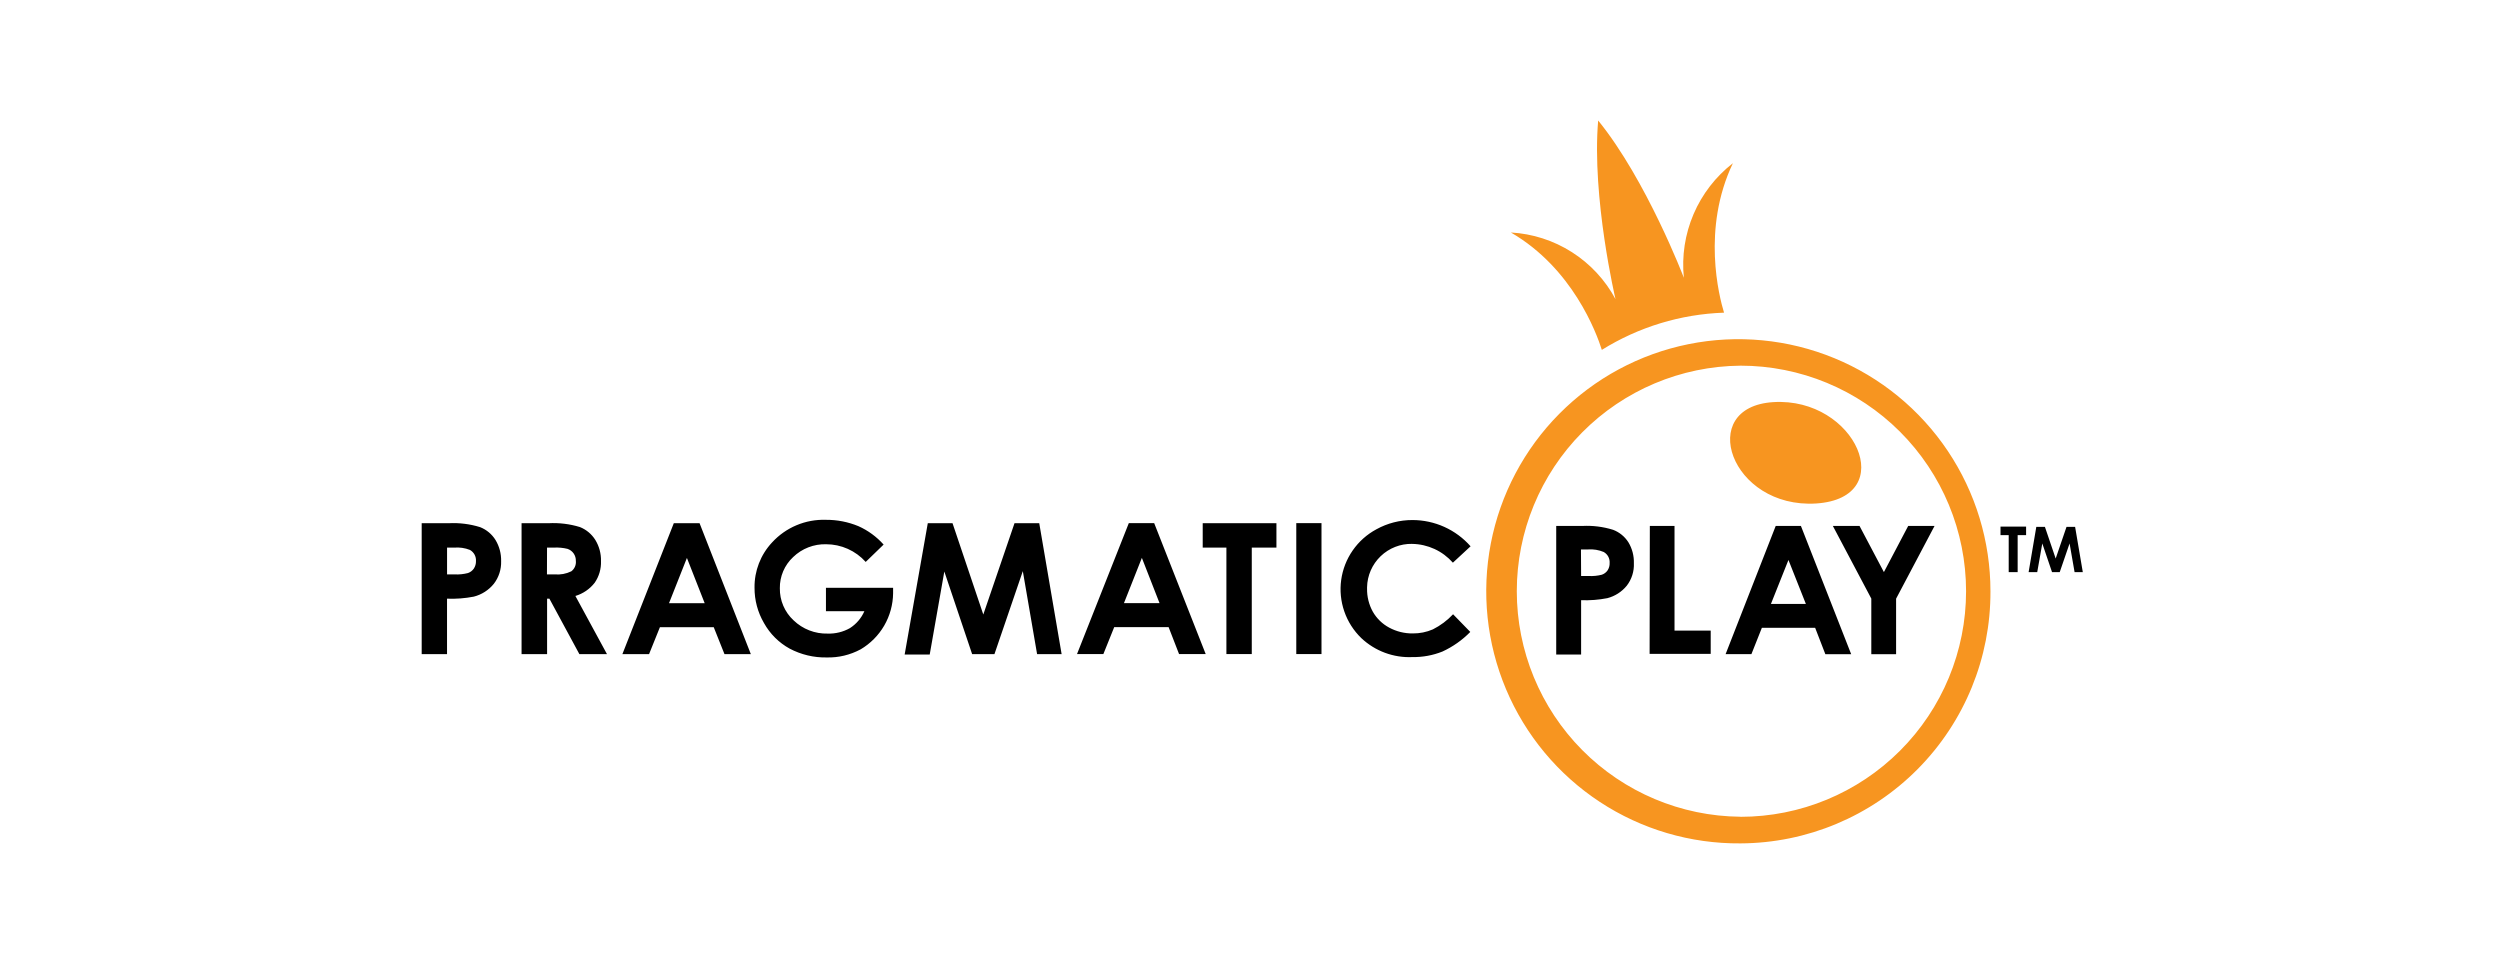 <svg xmlns="http://www.w3.org/2000/svg" width="166" height="64" viewBox="0 0 166 64" fill="none"><g clip-path="url(#clip0_15_6815)"><path fill-rule="evenodd" clip-rule="evenodd" d="M137.752 37.989L137.42 36.085L136.766 37.989H136.255L135.608 36.085L135.272 37.989H134.7L135.211 34.983H135.782L136.497 37.087L137.217 34.983H137.787L138.298 37.989H137.752ZM133.97 37.989H133.378V35.534H132.834V34.968H134.533V35.534H133.972V37.989H133.97ZM125.902 43.44H124.255V39.747L121.702 34.923H123.473L125.091 37.987L126.704 34.923H128.454L125.901 39.752V43.438L125.902 43.44ZM121.204 43.44L120.526 41.687H116.988L116.294 43.435H114.58L117.907 34.923H119.581L122.919 43.44H121.204ZM118.753 37.182L117.589 40.103H119.911L118.753 37.182ZM109.549 34.923H111.188V41.872H113.591V43.415H109.534L109.549 34.923ZM106.727 39.718C106.154 39.83 105.57 39.875 104.986 39.853V43.46H103.333V34.923H105.063C105.754 34.887 106.445 34.973 107.106 35.178C107.527 35.337 107.886 35.629 108.127 36.01C108.378 36.427 108.503 36.907 108.489 37.393C108.514 37.934 108.346 38.467 108.014 38.895C107.683 39.299 107.232 39.587 106.727 39.718ZM106.492 36.654C106.16 36.514 105.8 36.455 105.441 36.483H104.976L104.986 38.247H105.497C105.787 38.262 106.078 38.233 106.359 38.162C106.514 38.11 106.648 38.01 106.742 37.876C106.84 37.728 106.889 37.553 106.88 37.375C106.889 37.231 106.857 37.087 106.789 36.96C106.721 36.833 106.618 36.728 106.493 36.656L106.492 36.654ZM93.769 36.113C92.99 36.097 92.236 36.392 91.674 36.933C91.113 37.473 90.788 38.214 90.773 38.993V39.074C90.762 39.613 90.894 40.145 91.155 40.617C91.411 41.065 91.788 41.431 92.242 41.674C92.722 41.933 93.259 42.066 93.804 42.06C94.266 42.065 94.723 41.973 95.146 41.789C95.647 41.536 96.1 41.197 96.484 40.787L97.627 41.961C97.093 42.505 96.466 42.946 95.774 43.264C95.141 43.517 94.464 43.641 93.782 43.63C93.162 43.658 92.543 43.561 91.961 43.345C91.379 43.129 90.846 42.798 90.394 42.373C89.882 41.879 89.494 41.272 89.262 40.6C89.029 39.928 88.958 39.211 89.055 38.507C89.152 37.803 89.414 37.132 89.82 36.548C90.225 35.964 90.763 35.484 91.389 35.147C92.124 34.74 92.952 34.527 93.793 34.531C94.522 34.532 95.243 34.688 95.907 34.988C96.571 35.289 97.164 35.727 97.646 36.274L96.472 37.362C96.133 36.978 95.718 36.668 95.252 36.453C94.787 36.239 94.282 36.123 93.77 36.115L93.769 36.113ZM97.653 36.266V36.276L97.647 36.27L97.653 36.266ZM86.073 34.737H87.747V43.431H86.073V34.742V34.737ZM83.118 43.431H81.433V36.361H79.86V34.742H84.755V36.361H83.118V43.435L83.118 43.431ZM78.29 43.431L77.596 41.643H73.983L73.263 43.431H71.513L74.953 34.737H76.638L80.059 43.431H78.293H78.29ZM75.82 37.042L74.63 40.049H76.994L75.82 37.042ZM67.915 37.923L66.031 43.435H64.55L62.703 37.948L61.733 43.46H60.069L61.605 34.742H63.248L65.291 40.804L67.363 34.742H69.006L70.492 43.435H68.863L67.915 37.923ZM57.14 43.119C56.45 43.49 55.676 43.674 54.893 43.655C54.037 43.671 53.191 43.469 52.434 43.069C51.717 42.675 51.126 42.086 50.729 41.371C50.313 40.659 50.097 39.849 50.101 39.026C50.086 37.911 50.503 36.833 51.265 36.019C51.717 35.525 52.27 35.135 52.887 34.876C53.504 34.616 54.17 34.494 54.839 34.516C55.58 34.511 56.314 34.654 56.998 34.937C57.636 35.222 58.206 35.639 58.672 36.16L57.483 37.312C57.152 36.943 56.747 36.648 56.294 36.445C55.841 36.243 55.35 36.138 54.855 36.138C54.451 36.127 54.05 36.197 53.674 36.343C53.298 36.489 52.955 36.709 52.665 36.989C52.381 37.253 52.156 37.574 52.004 37.93C51.852 38.286 51.776 38.671 51.782 39.058C51.776 39.459 51.853 39.856 52.011 40.224C52.168 40.591 52.402 40.922 52.696 41.193C52.996 41.481 53.35 41.708 53.738 41.858C54.126 42.009 54.541 42.081 54.957 42.07C55.472 42.087 55.983 41.962 56.432 41.709C56.858 41.437 57.194 41.045 57.396 40.582H54.843V39.028H59.302V39.394C59.293 40.149 59.089 40.888 58.711 41.541C58.332 42.193 57.791 42.737 57.141 43.12L57.14 43.119ZM47.392 41.646H43.818L43.098 43.433H41.327L44.741 34.74H46.451L49.855 43.433H48.105L47.392 41.646ZM45.611 37.047L44.422 40.053H46.791L45.611 37.047ZM38.471 43.435L36.48 39.752H36.327V43.435H34.632V34.742H36.419C37.125 34.704 37.831 34.79 38.507 34.997C38.929 35.165 39.287 35.464 39.528 35.849C39.788 36.274 39.919 36.764 39.906 37.262C39.924 37.772 39.777 38.275 39.487 38.695C39.162 39.113 38.714 39.419 38.206 39.572L40.304 43.435H38.471ZM38.236 37.247C38.243 37.072 38.193 36.899 38.094 36.754C37.995 36.61 37.851 36.501 37.685 36.445C37.392 36.373 37.089 36.345 36.787 36.36H36.323L36.318 38.139H36.829C37.21 38.174 37.593 38.103 37.937 37.934C38.041 37.855 38.123 37.75 38.176 37.63C38.229 37.51 38.25 37.378 38.237 37.247L38.236 37.247ZM31.459 39.617C30.874 39.73 30.278 39.776 29.683 39.752V43.435H28V34.742H29.787C30.495 34.705 31.204 34.793 31.881 35.003C32.304 35.17 32.662 35.468 32.902 35.855C33.158 36.279 33.287 36.767 33.275 37.263C33.292 37.805 33.121 38.336 32.79 38.765C32.45 39.185 31.983 39.483 31.46 39.617L31.459 39.617ZM31.204 36.515C30.872 36.384 30.513 36.331 30.157 36.362H29.685V38.141H30.196C30.491 38.155 30.787 38.124 31.073 38.05C31.231 37.996 31.367 37.892 31.462 37.755C31.56 37.607 31.61 37.432 31.604 37.254C31.614 37.106 31.581 36.958 31.511 36.827C31.44 36.697 31.334 36.589 31.205 36.516L31.204 36.515Z" fill="black"></path><path fill-rule="evenodd" clip-rule="evenodd" d="M115.567 56.001C112.25 56.028 109 55.07 106.229 53.248C103.457 51.425 101.29 48.821 100.001 45.764C98.713 42.708 98.361 39.338 98.991 36.082C99.621 32.825 101.204 29.829 103.54 27.474C105.875 25.119 108.858 23.511 112.109 22.854C115.36 22.196 118.733 22.52 121.8 23.782C124.867 25.045 127.489 27.191 129.335 29.947C131.181 32.702 132.166 35.944 132.166 39.261C132.184 43.682 130.446 47.929 127.333 51.069C124.22 54.208 119.988 55.982 115.567 56.001ZM115.567 24.281C111.617 24.314 107.839 25.906 105.057 28.711C102.276 31.515 100.715 35.306 100.715 39.256C100.715 43.206 102.276 46.997 105.057 49.802C107.839 52.606 111.617 54.199 115.567 54.231V54.236H115.572C119.544 54.236 123.354 52.657 126.162 49.847C128.971 47.038 130.548 43.228 130.547 39.256C130.547 35.283 128.968 31.474 126.159 28.665C123.349 25.857 119.539 24.279 115.567 24.28V24.281ZM120.598 33.431C114.902 33.788 112.59 27.023 117.743 26.701C123.23 26.357 126.166 33.062 120.598 33.431ZM114.476 20.761C111.602 20.859 108.804 21.711 106.362 23.232C106.002 22.086 104.414 17.81 100.322 15.437C101.762 15.518 103.157 15.967 104.373 16.742C105.59 17.517 106.587 18.591 107.269 19.862C107.269 19.862 105.682 13.116 106.118 8.001C109.335 11.965 111.808 18.445 111.808 18.445C111.661 17.004 111.883 15.55 112.452 14.219C113.022 12.888 113.921 11.724 115.065 10.836C112.985 15.192 114.152 19.694 114.476 20.761Z" fill="#F79520"></path></g><defs><clipPath id="clip0_15_6815"><rect width="110.298" height="48" fill="white" transform="translate(28 8)"></rect></clipPath></defs></svg>